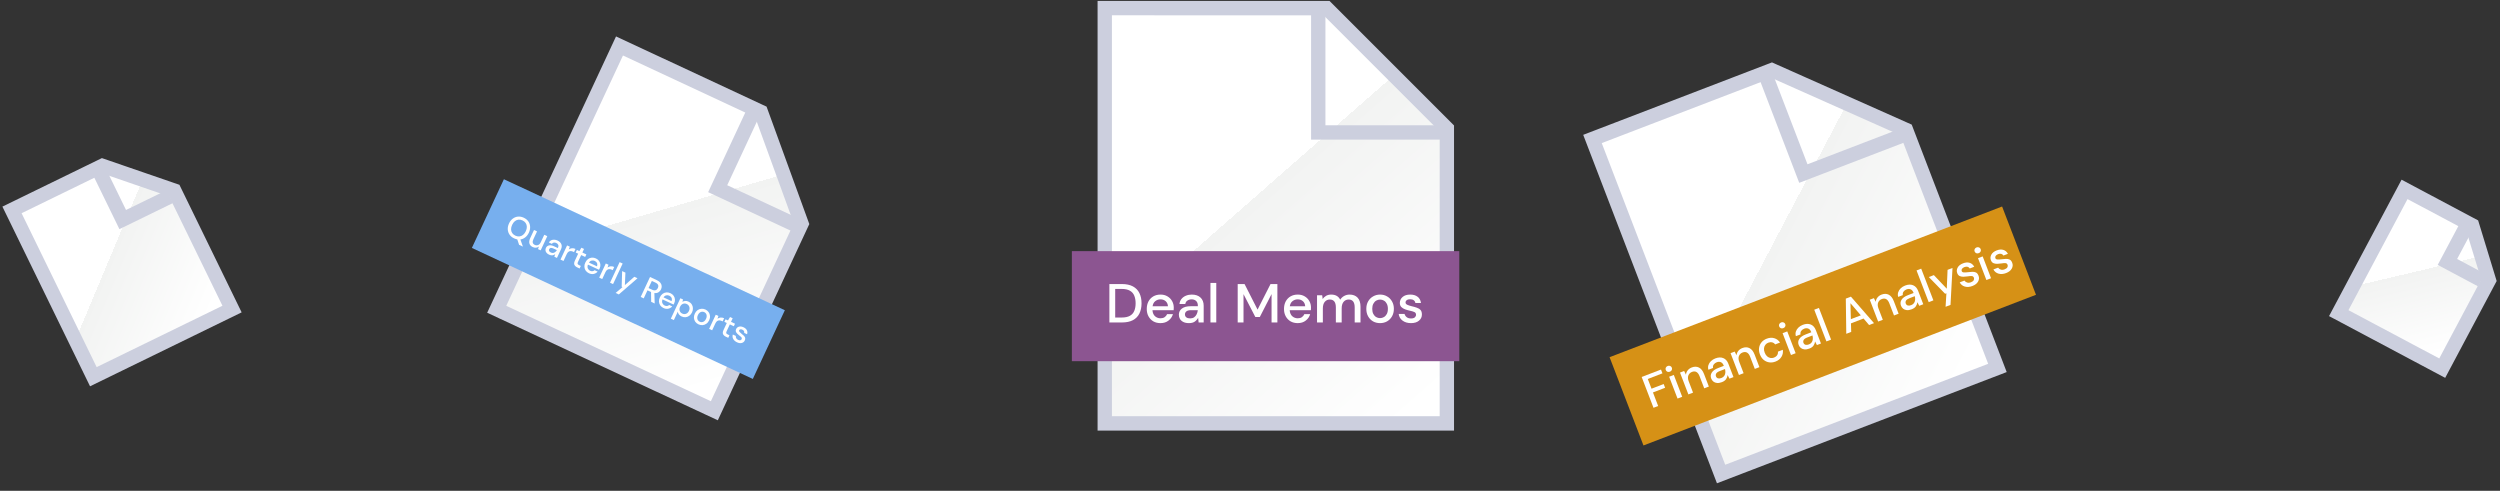 <svg width="871" height="171" viewBox="0 0 871 171" fill="none" xmlns="http://www.w3.org/2000/svg">
<rect x="0" y="0" width="871" height="171" fill="#333333" stroke="none"/>
<path d="M174.113 105.485L173.056 107.751L175.322 108.808L246.611 142.05L248.877 143.107L249.934 140.841L278.823 78.887L279.261 77.949L278.907 76.976L265.432 39.953L265.078 38.98L264.139 38.543L218.1 17.07L215.834 16.013L214.778 18.279L174.113 105.485Z" fill="url(#paint0_linear_7470_86320)" stroke="#CCCFDE" stroke-width="5"/>
<path d="M262.552 38.916L250.043 65.742L276.797 78.218" stroke="#CCCFDE" stroke-width="5"/>
<rect x="175.559" y="62.442" width="108" height="26.41" transform="rotate(25 175.559 62.442)" fill="#77AFEE"/>
<path d="M256.777 119.262C256.154 118.972 255.711 118.579 255.449 118.086C255.186 117.592 255.143 117.079 255.318 116.547L256.383 117.043C256.331 117.294 256.365 117.548 256.487 117.807C256.612 118.059 256.837 118.261 257.162 118.412C257.48 118.561 257.743 118.602 257.951 118.538C258.159 118.473 258.303 118.355 258.383 118.182C258.501 117.93 258.477 117.713 258.311 117.531C258.156 117.345 257.916 117.133 257.592 116.893C257.341 116.703 257.099 116.493 256.867 116.264C256.642 116.038 256.478 115.792 256.376 115.526C256.283 115.257 256.31 114.966 256.455 114.655C256.656 114.223 256.989 113.943 257.453 113.812C257.921 113.675 258.454 113.745 259.05 114.024C259.601 114.281 259.984 114.62 260.198 115.043C260.419 115.47 260.447 115.939 260.281 116.451L259.266 115.978C259.332 115.75 259.31 115.538 259.199 115.341C259.096 115.147 258.908 114.987 258.636 114.86C258.371 114.737 258.139 114.697 257.94 114.742C257.745 114.78 257.607 114.885 257.527 115.058C257.446 115.23 257.482 115.412 257.635 115.605C257.794 115.8 258.021 116.015 258.316 116.249C258.613 116.477 258.878 116.705 259.11 116.935C259.352 117.16 259.516 117.406 259.602 117.673C259.688 117.939 259.647 118.251 259.48 118.609C259.277 119.063 258.926 119.356 258.429 119.487C257.938 119.622 257.387 119.547 256.777 119.262Z" fill="white"/>
<path d="M252.91 117.315C252.426 117.089 252.095 116.793 251.918 116.428C251.744 116.056 251.798 115.569 252.08 114.965L253.216 112.528L252.371 112.133L252.784 111.248L253.629 111.642L254.343 110.449L255.268 110.88L254.684 112.134L256.077 112.783L255.664 113.669L254.271 113.019L253.134 115.457C253.008 115.729 252.976 115.944 253.039 116.103C253.112 116.258 253.291 116.402 253.576 116.535L254.143 116.8L253.726 117.695L252.91 117.315Z" fill="white"/>
<path d="M247.059 114.585L249.36 109.65L250.305 110.091L249.958 111.068C250.282 110.823 250.64 110.679 251.032 110.636C251.433 110.589 251.853 110.667 252.291 110.872L251.776 111.976L251.487 111.841C251.196 111.705 250.91 111.633 250.632 111.624C250.363 111.612 250.105 111.689 249.857 111.856C249.619 112.02 249.406 112.304 249.218 112.709L248.113 115.077L247.059 114.585Z" fill="white"/>
<path d="M243.356 113.004C242.885 112.784 242.51 112.48 242.231 112.092C241.962 111.7 241.807 111.26 241.768 110.773C241.732 110.28 241.834 109.775 242.075 109.257C242.316 108.74 242.636 108.34 243.035 108.057C243.443 107.771 243.885 107.61 244.362 107.574C244.842 107.531 245.314 107.618 245.779 107.835C246.25 108.054 246.62 108.36 246.889 108.752C247.168 109.141 247.326 109.582 247.362 110.075C247.409 110.565 247.311 111.069 247.07 111.586C246.829 112.104 246.504 112.505 246.096 112.791C245.698 113.074 245.258 113.237 244.778 113.279C244.301 113.315 243.827 113.223 243.356 113.004ZM243.778 112.098C244.031 112.216 244.292 112.261 244.563 112.234C244.841 112.21 245.103 112.106 245.35 111.923C245.6 111.733 245.812 111.452 245.985 111.08C246.158 110.709 246.236 110.37 246.218 110.062C246.209 109.752 246.125 109.482 245.965 109.254C245.811 109.029 245.609 108.858 245.357 108.74C245.105 108.623 244.84 108.576 244.562 108.6C244.291 108.627 244.03 108.736 243.78 108.926C243.533 109.109 243.323 109.387 243.15 109.758C242.977 110.13 242.898 110.472 242.913 110.786C242.931 111.094 243.017 111.36 243.17 111.585C243.324 111.81 243.526 111.981 243.778 112.098Z" fill="white"/>
<path d="M233.718 111.029L237.04 103.906L237.985 104.346L237.737 105.163C238.005 105.005 238.319 104.902 238.681 104.853C239.044 104.804 239.443 104.881 239.881 105.085C240.359 105.308 240.727 105.617 240.987 106.013C241.247 106.408 241.388 106.85 241.411 107.337C241.441 107.827 241.34 108.321 241.108 108.819C240.876 109.316 240.563 109.711 240.168 110.003C239.783 110.292 239.355 110.464 238.885 110.52C238.419 110.568 237.943 110.48 237.459 110.254C237.074 110.075 236.768 109.839 236.541 109.547C236.32 109.259 236.188 108.935 236.146 108.576L234.773 111.521L233.718 111.029ZM237.707 109.255C238.158 109.466 238.6 109.486 239.034 109.317C239.471 109.142 239.806 108.805 240.038 108.308C240.19 107.983 240.258 107.663 240.243 107.349C240.228 107.035 240.136 106.755 239.969 106.507C239.805 106.253 239.57 106.055 239.265 105.912C238.814 105.702 238.37 105.685 237.933 105.86C237.502 106.039 237.173 106.374 236.944 106.865C236.712 107.362 236.666 107.833 236.806 108.278C236.955 108.719 237.256 109.045 237.707 109.255Z" fill="white"/>
<path d="M231.182 107.328C230.698 107.102 230.317 106.795 230.038 106.406C229.768 106.014 229.617 105.576 229.584 105.092C229.551 104.609 229.654 104.112 229.892 103.601C230.133 103.083 230.448 102.677 230.836 102.382C231.231 102.089 231.665 101.92 232.139 101.875C232.619 101.832 233.107 101.927 233.605 102.159C234.089 102.384 234.459 102.69 234.715 103.076C234.975 103.455 235.12 103.871 235.152 104.321C235.184 104.772 235.1 105.214 234.898 105.645C234.868 105.711 234.83 105.782 234.786 105.859C234.752 105.932 234.71 106.013 234.661 106.103L230.82 104.312C230.631 104.805 230.616 105.243 230.777 105.625C230.948 106.003 231.219 106.279 231.591 106.452C231.889 106.591 232.169 106.641 232.43 106.601C232.7 106.558 232.939 106.443 233.147 106.257L234.202 106.749C233.853 107.151 233.406 107.416 232.863 107.542C232.326 107.671 231.766 107.6 231.182 107.328ZM233.191 103.02C232.84 102.856 232.479 102.816 232.108 102.902C231.74 102.981 231.429 103.215 231.174 103.605L233.96 104.904C234.119 104.51 234.126 104.142 233.979 103.799C233.832 103.456 233.569 103.196 233.191 103.02Z" fill="white"/>
<path d="M223.217 103.466L226.465 96.502L228.863 97.62C229.413 97.877 229.821 98.18 230.086 98.53C230.357 98.882 230.505 99.258 230.529 99.657C230.556 100.049 230.48 100.437 230.301 100.822C230.1 101.253 229.801 101.591 229.405 101.834C229.016 102.08 228.543 102.167 227.988 102.094L228.092 105.74L226.869 105.169L226.824 101.732L225.58 101.153L224.272 103.958L223.217 103.466ZM225.951 100.357L227.235 100.955C227.712 101.178 228.115 101.224 228.442 101.094C228.776 100.967 229.029 100.718 229.202 100.346C229.376 99.975 229.404 99.629 229.287 99.308C229.173 98.98 228.871 98.702 228.38 98.473L227.107 97.879L225.951 100.357Z" fill="white"/>
<path d="M214.484 102.063L216.879 100.019L216.59 99.884L216.751 94.448L217.895 94.981L217.705 99.338L220.99 96.424L222.104 96.944L215.598 102.583L214.484 102.063Z" fill="white"/>
<path d="M212.538 98.488L215.879 91.325L216.933 91.817L213.593 98.98L212.538 98.488Z" fill="white"/>
<path d="M208.759 96.725L211.061 91.79L212.006 92.231L211.659 93.208C211.983 92.963 212.341 92.819 212.733 92.776C213.134 92.729 213.554 92.808 213.992 93.012L213.477 94.116L213.188 93.981C212.896 93.845 212.611 93.773 212.332 93.764C212.064 93.752 211.805 93.829 211.558 93.997C211.32 94.16 211.107 94.444 210.918 94.849L209.814 97.217L208.759 96.725Z" fill="white"/>
<path d="M205.203 95.212C204.719 94.987 204.337 94.679 204.058 94.291C203.789 93.899 203.638 93.461 203.605 92.977C203.572 92.493 203.675 91.996 203.913 91.486C204.154 90.968 204.469 90.562 204.857 90.266C205.252 89.974 205.686 89.805 206.159 89.759C206.639 89.717 207.128 89.811 207.626 90.043C208.11 90.269 208.48 90.575 208.736 90.961C208.995 91.34 209.141 91.755 209.173 92.206C209.205 92.657 209.12 93.098 208.919 93.529C208.888 93.596 208.851 93.667 208.807 93.744C208.773 93.817 208.731 93.898 208.681 93.988L204.841 92.197C204.651 92.69 204.637 93.127 204.798 93.509C204.969 93.888 205.24 94.164 205.612 94.337C205.91 94.476 206.19 94.526 206.45 94.486C206.721 94.442 206.96 94.328 207.168 94.142L208.223 94.634C207.873 95.036 207.427 95.301 206.884 95.427C206.347 95.556 205.787 95.484 205.203 95.212ZM207.212 90.904C206.861 90.74 206.499 90.701 206.128 90.787C205.761 90.865 205.449 91.1 205.195 91.49L207.981 92.789C208.14 92.395 208.146 92.026 208 91.683C207.853 91.34 207.59 91.081 207.212 90.904Z" fill="white"/>
<path d="M201.121 93.167C200.637 92.941 200.307 92.645 200.13 92.28C199.956 91.908 200.01 91.421 200.291 90.817L201.428 88.38L200.582 87.985L200.995 87.1L201.841 87.494L202.555 86.301L203.48 86.732L202.895 87.986L204.288 88.635L203.875 89.521L202.482 88.871L201.346 91.309C201.219 91.581 201.187 91.796 201.25 91.955C201.323 92.11 201.503 92.254 201.788 92.387L202.355 92.652L201.937 93.547L201.121 93.167Z" fill="white"/>
<path d="M195.274 90.438L197.575 85.503L198.52 85.943L198.174 86.92C198.498 86.676 198.856 86.532 199.247 86.488C199.649 86.441 200.068 86.52 200.506 86.724L199.991 87.828L199.703 87.694C199.411 87.558 199.126 87.485 198.847 87.477C198.578 87.464 198.32 87.542 198.073 87.709C197.835 87.873 197.622 88.157 197.433 88.561L196.329 90.929L195.274 90.438Z" fill="white"/>
<path d="M191.331 88.743C190.913 88.549 190.601 88.318 190.394 88.052C190.187 87.786 190.069 87.509 190.042 87.222C190.018 86.928 190.069 86.645 190.196 86.373C190.418 85.895 190.78 85.604 191.282 85.498C191.783 85.393 192.378 85.501 193.068 85.823L194.362 86.426L194.403 86.336C194.583 85.952 194.611 85.614 194.489 85.322C194.373 85.034 194.149 84.813 193.817 84.658C193.526 84.522 193.236 84.476 192.949 84.52C192.672 84.56 192.445 84.709 192.269 84.966L191.214 84.474C191.414 84.131 191.676 83.882 191.999 83.725C192.332 83.566 192.689 83.494 193.069 83.51C193.459 83.522 193.846 83.618 194.231 83.797C194.921 84.119 195.37 84.55 195.578 85.091C195.789 85.626 195.749 86.205 195.458 86.828L194.043 89.863L193.128 89.436L193.433 88.548C193.166 88.755 192.857 88.89 192.506 88.952C192.154 89.014 191.762 88.944 191.331 88.743ZM191.939 87.985C192.224 88.118 192.494 88.163 192.748 88.12C193.012 88.074 193.25 87.962 193.461 87.786C193.679 87.613 193.864 87.397 194.018 87.138L192.844 86.59C192.426 86.395 192.093 86.329 191.846 86.391C191.606 86.457 191.434 86.599 191.332 86.818C191.227 87.044 191.227 87.261 191.331 87.471C191.444 87.678 191.647 87.849 191.939 87.985Z" fill="white"/>
<path d="M185.611 86.081C185.015 85.803 184.63 85.397 184.458 84.865C184.293 84.336 184.383 83.703 184.726 82.967L186.048 80.131L187.103 80.623L185.832 83.349C185.386 84.304 185.555 84.964 186.337 85.329C186.729 85.512 187.115 85.522 187.497 85.362C187.879 85.201 188.191 84.861 188.432 84.344L189.62 81.797L190.674 82.289L188.373 87.224L187.438 86.787L187.762 85.885C187.467 86.119 187.129 86.256 186.747 86.296C186.375 86.332 185.996 86.26 185.611 86.081Z" fill="white"/>
<path d="M179.127 83.055C178.437 82.734 177.905 82.3 177.529 81.754C177.154 81.207 176.946 80.597 176.905 79.924C176.867 79.244 177.013 78.549 177.344 77.839C177.675 77.13 178.112 76.574 178.654 76.173C179.199 75.765 179.802 75.529 180.462 75.466C181.121 75.402 181.796 75.531 182.486 75.852C183.176 76.174 183.708 76.608 184.083 77.154C184.458 77.701 184.662 78.312 184.693 78.989C184.734 79.662 184.59 80.354 184.259 81.064C183.94 81.747 183.521 82.29 183.002 82.694C182.489 83.101 181.923 83.346 181.303 83.428L182.186 85.924L180.853 85.302L180.222 83.409C179.857 83.343 179.492 83.226 179.127 83.055ZM179.568 82.11C180.045 82.333 180.509 82.42 180.96 82.372C181.417 82.327 181.838 82.151 182.222 81.846C182.607 81.541 182.927 81.113 183.184 80.563C183.441 80.012 183.563 79.492 183.549 79.001C183.536 78.51 183.399 78.075 183.14 77.696C182.888 77.32 182.523 77.02 182.045 76.797C181.567 76.575 181.1 76.486 180.643 76.531C180.186 76.576 179.765 76.752 179.38 77.057C179.002 77.365 178.685 77.795 178.428 78.345C178.172 78.896 178.047 79.415 178.054 79.902C178.067 80.393 178.203 80.828 178.462 81.207C178.722 81.587 179.09 81.888 179.568 82.11Z" fill="white"/>
<path d="M31.426 128.997L32.522 131.244L34.769 130.148L78.598 108.771L80.845 107.675L79.749 105.428L61.172 67.339L60.718 66.408L59.739 66.071L36.645 58.119L35.666 57.782L34.735 58.236L6.427 72.039L4.18 73.135L5.276 75.382L31.426 128.997Z" fill="url(#paint1_linear_7470_86320)" stroke="#CCCFDE" stroke-width="5"/>
<path d="M34.711 60.001L42.755 76.493L59.204 68.471" stroke="#CCCFDE" stroke-width="5"/>
<path d="M815.994 106.888L814.821 109.095L817.028 110.269L848.661 127.089L850.869 128.262L852.042 126.055L866.66 98.564L867.146 97.65L866.843 96.659L861.597 79.499L861.294 78.509L860.38 78.022L839.951 67.158L837.743 65.984L836.569 68.192L815.994 106.888Z" fill="url(#paint2_linear_7470_86320)" stroke="#CCCFDE" stroke-width="5"/>
<path d="M859.009 79.356L852.679 91.26L864.551 97.572" stroke="#CCCFDE" stroke-width="5"/>
<path d="M384.895 145.015V147.515H387.395H501.585H504.085V145.015V45.778V44.742L503.353 44.01L462.91 3.567L462.178 2.835L461.143 2.835L387.395 2.829L384.895 2.828V5.329V145.015Z" fill="url(#paint3_linear_7470_86320)" stroke="#CCCFDE" stroke-width="5"/>
<path d="M459.281 3.177V46.147H502.136" stroke="#CCCFDE" stroke-width="5"/>
<rect x="373.441" y="87.498" width="134.972" height="38.34" fill="#8C5591"/>
<path d="M491.604 112.576C490.405 112.576 489.417 112.283 488.64 111.696C487.862 111.11 487.416 110.332 487.301 109.363H489.347C489.449 109.796 489.692 110.173 490.074 110.491C490.456 110.797 490.96 110.95 491.585 110.95C492.197 110.95 492.643 110.823 492.923 110.568C493.204 110.313 493.344 110.02 493.344 109.688C493.344 109.204 493.147 108.878 492.751 108.713C492.369 108.534 491.833 108.375 491.145 108.235C490.609 108.12 490.074 107.967 489.539 107.776C489.016 107.584 488.576 107.317 488.219 106.972C487.875 106.615 487.703 106.137 487.703 105.538C487.703 104.709 488.021 104.021 488.659 103.473C489.296 102.912 490.189 102.631 491.336 102.631C492.394 102.631 493.249 102.886 493.899 103.396C494.562 103.906 494.951 104.627 495.065 105.557H493.115C493.051 105.149 492.86 104.831 492.541 104.601C492.235 104.372 491.821 104.257 491.298 104.257C490.788 104.257 490.393 104.365 490.112 104.582C489.832 104.786 489.692 105.054 489.692 105.385C489.692 105.717 489.883 105.978 490.265 106.169C490.66 106.361 491.177 106.533 491.814 106.686C492.452 106.826 493.038 106.992 493.574 107.183C494.122 107.361 494.562 107.629 494.893 107.986C495.225 108.343 495.39 108.866 495.39 109.554C495.403 110.421 495.065 111.141 494.377 111.715C493.701 112.289 492.777 112.576 491.604 112.576Z" fill="white"/>
<path d="M480.805 112.576C479.9 112.576 479.084 112.372 478.358 111.964C477.644 111.543 477.076 110.963 476.656 110.224C476.235 109.471 476.024 108.598 476.024 107.604C476.024 106.609 476.235 105.742 476.656 105.003C477.089 104.251 477.669 103.67 478.396 103.262C479.122 102.842 479.932 102.631 480.825 102.631C481.73 102.631 482.539 102.842 483.253 103.262C483.98 103.67 484.554 104.251 484.974 105.003C485.408 105.742 485.625 106.609 485.625 107.604C485.625 108.598 485.408 109.471 484.974 110.224C484.554 110.963 483.98 111.543 483.253 111.964C482.527 112.372 481.711 112.576 480.805 112.576ZM480.805 110.836C481.29 110.836 481.736 110.714 482.144 110.472C482.565 110.23 482.903 109.873 483.158 109.401C483.413 108.917 483.54 108.318 483.54 107.604C483.54 106.89 483.413 106.297 483.158 105.825C482.915 105.341 482.584 104.977 482.163 104.735C481.755 104.493 481.309 104.372 480.825 104.372C480.34 104.372 479.887 104.493 479.467 104.735C479.059 104.977 478.727 105.341 478.472 105.825C478.217 106.297 478.09 106.89 478.09 107.604C478.09 108.318 478.217 108.917 478.472 109.401C478.727 109.873 479.059 110.23 479.467 110.472C479.875 110.714 480.321 110.836 480.805 110.836Z" fill="white"/>
<path d="M458.854 112.346V102.861H460.652L460.824 104.2C461.13 103.715 461.532 103.333 462.029 103.052C462.539 102.772 463.126 102.631 463.788 102.631C465.293 102.631 466.338 103.224 466.925 104.41C467.269 103.862 467.728 103.428 468.302 103.109C468.888 102.791 469.519 102.631 470.195 102.631C471.381 102.631 472.311 102.988 472.987 103.702C473.663 104.416 474.001 105.481 474.001 106.896V112.346H471.973V107.106C471.973 105.27 471.272 104.352 469.87 104.352C469.156 104.352 468.569 104.62 468.11 105.156C467.664 105.691 467.441 106.456 467.441 107.451V112.346H465.414V107.106C465.414 105.27 464.706 104.352 463.291 104.352C462.59 104.352 462.01 104.62 461.551 105.156C461.105 105.691 460.882 106.456 460.882 107.451V112.346H458.854Z" fill="white"/>
<path d="M452.125 112.576C451.194 112.576 450.365 112.372 449.639 111.964C448.925 111.543 448.364 110.963 447.956 110.224C447.548 109.484 447.344 108.624 447.344 107.642C447.344 106.647 447.541 105.774 447.937 105.022C448.345 104.27 448.906 103.683 449.619 103.262C450.346 102.842 451.188 102.631 452.144 102.631C453.075 102.631 453.884 102.842 454.573 103.262C455.261 103.67 455.797 104.219 456.179 104.907C456.561 105.596 456.753 106.354 456.753 107.183C456.753 107.31 456.746 107.451 456.734 107.604C456.734 107.744 456.727 107.903 456.714 108.082H449.333C449.396 109 449.696 109.701 450.231 110.185C450.78 110.657 451.411 110.893 452.125 110.893C452.698 110.893 453.177 110.765 453.559 110.51C453.954 110.243 454.247 109.886 454.439 109.439H456.466C456.211 110.332 455.701 111.078 454.936 111.677C454.184 112.276 453.247 112.576 452.125 112.576ZM452.125 104.295C451.449 104.295 450.85 104.499 450.327 104.907C449.804 105.302 449.486 105.902 449.371 106.705H454.726C454.687 105.965 454.426 105.379 453.941 104.945C453.457 104.512 452.851 104.295 452.125 104.295Z" fill="white"/>
<path d="M431.213 112.347V98.96H433.603L438.136 107.872L442.649 98.96H445.039V112.347H443.012V102.46L438.92 110.435H437.352L433.24 102.479V112.347H431.213Z" fill="white"/>
<path d="M421.723 112.342V98.573H423.75V112.342H421.723Z" fill="white"/>
<path d="M414.254 112.576C413.451 112.576 412.788 112.442 412.266 112.174C411.743 111.906 411.354 111.556 411.099 111.122C410.844 110.676 410.717 110.192 410.717 109.669C410.717 108.751 411.074 108.024 411.787 107.489C412.501 106.953 413.521 106.686 414.847 106.686H417.333V106.514C417.333 105.774 417.129 105.219 416.721 104.85C416.326 104.48 415.81 104.295 415.172 104.295C414.611 104.295 414.121 104.435 413.7 104.716C413.292 104.984 413.043 105.385 412.954 105.921H410.927C410.991 105.232 411.22 104.646 411.615 104.161C412.023 103.664 412.533 103.288 413.145 103.033C413.77 102.765 414.452 102.631 415.192 102.631C416.517 102.631 417.544 102.982 418.27 103.683C418.997 104.372 419.361 105.315 419.361 106.514V112.346H417.601L417.429 110.721C417.161 111.243 416.772 111.683 416.262 112.04C415.753 112.397 415.083 112.576 414.254 112.576ZM414.656 110.931C415.204 110.931 415.663 110.804 416.033 110.549C416.415 110.281 416.709 109.93 416.913 109.497C417.129 109.063 417.263 108.585 417.314 108.063H415.058C414.254 108.063 413.681 108.203 413.337 108.483C413.005 108.764 412.839 109.114 412.839 109.535C412.839 109.969 412.999 110.313 413.317 110.568C413.649 110.81 414.095 110.931 414.656 110.931Z" fill="white"/>
<path d="M404.311 112.576C403.381 112.576 402.552 112.372 401.825 111.964C401.111 111.543 400.55 110.963 400.142 110.224C399.735 109.484 399.531 108.624 399.531 107.642C399.531 106.647 399.728 105.774 400.123 105.022C400.531 104.27 401.092 103.683 401.806 103.262C402.533 102.842 403.374 102.631 404.331 102.631C405.261 102.631 406.071 102.842 406.759 103.262C407.448 103.67 407.983 104.219 408.366 104.907C408.748 105.596 408.939 106.354 408.939 107.183C408.939 107.31 408.933 107.451 408.92 107.604C408.92 107.744 408.914 107.903 408.901 108.082H401.519C401.583 109 401.883 109.701 402.418 110.185C402.966 110.657 403.598 110.893 404.311 110.893C404.885 110.893 405.363 110.765 405.746 110.51C406.141 110.243 406.434 109.886 406.625 109.439H408.653C408.398 110.332 407.888 111.078 407.123 111.677C406.371 112.276 405.433 112.576 404.311 112.576ZM404.311 104.295C403.636 104.295 403.037 104.499 402.514 104.907C401.991 105.302 401.672 105.902 401.558 106.705H406.912C406.874 105.965 406.613 105.379 406.128 104.945C405.644 104.512 405.038 104.295 404.311 104.295Z" fill="white"/>
<path d="M386.508 112.348V98.961H390.849C392.417 98.961 393.705 99.235 394.712 99.783C395.732 100.331 396.484 101.109 396.968 102.116C397.466 103.111 397.714 104.297 397.714 105.673C397.714 107.038 397.466 108.223 396.968 109.23C396.484 110.225 395.732 110.996 394.712 111.544C393.705 112.08 392.417 112.348 390.849 112.348H386.508ZM388.535 110.627H390.772C391.983 110.627 392.94 110.429 393.641 110.034C394.355 109.638 394.865 109.071 395.171 108.332C395.489 107.592 395.649 106.706 395.649 105.673C395.649 104.641 395.489 103.748 395.171 102.996C394.865 102.244 394.355 101.67 393.641 101.275C392.94 100.867 391.983 100.663 390.772 100.663H388.535V110.627Z" fill="white"/>
<path d="M598.731 162.814L599.627 165.148L601.961 164.252L693.571 129.086L695.905 128.19L695.009 125.856L664.448 46.243L664.077 45.276L663.131 44.855L618.231 24.864L617.285 24.443L616.318 24.814L557.152 47.52L554.817 48.416L555.713 50.75L598.731 162.814Z" fill="url(#paint4_linear_7470_86320)" stroke="#CCCFDE" stroke-width="5"/>
<path d="M615.056 25.991L628.289 60.464L662.669 47.266" stroke="#CCCFDE" stroke-width="5"/>
<rect x="560.779" y="124.442" width="146.481" height="32.947" transform="rotate(-21 560.779 124.442)" fill="#D69116"/>
<path d="M698.939 95.129C697.977 95.499 697.094 95.567 696.29 95.337C695.485 95.106 694.888 94.619 694.497 93.877L696.139 93.247C696.354 93.563 696.664 93.79 697.069 93.928C697.471 94.056 697.922 94.024 698.423 93.831C698.914 93.643 699.233 93.403 699.379 93.112C699.525 92.821 699.548 92.543 699.446 92.277C699.296 91.888 699.038 91.688 698.67 91.677C698.308 91.651 697.829 91.689 697.234 91.788C696.769 91.861 696.292 91.903 695.804 91.915C695.325 91.922 694.89 91.843 694.498 91.677C694.112 91.496 693.826 91.166 693.642 90.685C693.386 90.02 693.43 89.37 693.773 88.734C694.111 88.087 694.741 87.587 695.662 87.234C696.51 86.908 697.274 86.85 697.953 87.058C698.642 87.263 699.176 87.722 699.554 88.433L697.989 89.034C697.813 88.726 697.561 88.529 697.235 88.443C696.919 88.353 696.551 88.389 696.131 88.55C695.722 88.707 695.439 88.915 695.28 89.176C695.118 89.426 695.088 89.684 695.19 89.95C695.292 90.216 695.526 90.366 695.892 90.402C696.268 90.434 696.735 90.413 697.294 90.339C697.848 90.255 698.37 90.208 698.858 90.196C699.353 90.171 699.788 90.25 700.164 90.434C700.54 90.619 700.834 90.987 701.046 91.539C701.323 92.231 701.274 92.913 700.898 93.585C700.533 94.253 699.88 94.768 698.939 95.129Z" fill="white"/>
<path d="M689.396 88.195C689.089 88.313 688.798 88.319 688.523 88.214C688.254 88.094 688.065 87.891 687.955 87.605C687.845 87.318 687.852 87.046 687.975 86.787C688.105 86.514 688.324 86.319 688.63 86.201C688.937 86.083 689.225 86.084 689.494 86.204C689.769 86.31 689.962 86.506 690.072 86.792C690.182 87.078 690.172 87.358 690.042 87.631C689.918 87.889 689.703 88.078 689.396 88.195ZM692.058 97.56L689.136 89.95L690.763 89.326L693.684 96.935L692.058 97.56Z" fill="white"/>
<path d="M687.206 99.634C686.245 100.003 685.362 100.072 684.557 99.841C683.753 99.61 683.155 99.123 682.765 98.381L684.407 97.751C684.622 98.068 684.932 98.295 685.337 98.433C685.738 98.56 686.189 98.528 686.69 98.336C687.181 98.147 687.5 97.907 687.647 97.617C687.793 97.326 687.815 97.047 687.713 96.781C687.564 96.392 687.305 96.193 686.937 96.181C686.575 96.156 686.097 96.193 685.501 96.293C685.036 96.365 684.56 96.407 684.071 96.419C683.593 96.427 683.158 96.347 682.765 96.181C682.379 96.001 682.094 95.67 681.909 95.189C681.654 94.525 681.698 93.874 682.04 93.238C682.379 92.591 683.009 92.092 683.929 91.738C684.778 91.412 685.542 91.354 686.221 91.563C686.909 91.768 687.443 92.226 687.822 92.937L686.257 93.538C686.08 93.23 685.829 93.034 685.502 92.948C685.186 92.858 684.818 92.893 684.399 93.054C683.99 93.211 683.706 93.42 683.548 93.68C683.386 93.93 683.356 94.188 683.458 94.454C683.56 94.72 683.794 94.871 684.159 94.906C684.535 94.938 685.003 94.917 685.561 94.844C686.116 94.76 686.637 94.712 687.126 94.701C687.621 94.675 688.056 94.754 688.432 94.939C688.808 95.123 689.102 95.491 689.314 96.044C689.591 96.735 689.542 97.417 689.166 98.09C688.801 98.758 688.147 99.273 687.206 99.634Z" fill="white"/>
<path d="M677.839 106.885L678.128 102.18L677.683 102.351L671.996 96.524L673.76 95.847L678.254 100.583L678.532 94.016L680.25 93.356L679.557 106.226L677.839 106.885Z" fill="white"/>
<path d="M671.963 105.271L667.723 94.225L669.349 93.6L673.59 104.647L671.963 105.271Z" fill="white"/>
<path d="M666.043 107.754C665.398 108.002 664.825 108.098 664.324 108.044C663.822 107.991 663.402 107.829 663.064 107.56C662.722 107.28 662.47 106.931 662.309 106.512C662.027 105.775 662.089 105.082 662.497 104.433C662.905 103.783 663.641 103.255 664.705 102.846L666.699 102.081L666.646 101.942C666.418 101.349 666.084 100.967 665.643 100.796C665.212 100.621 664.741 100.632 664.229 100.828C663.779 101.001 663.429 101.265 663.177 101.619C662.933 101.96 662.857 102.358 662.95 102.816L661.324 103.44C661.163 102.868 661.166 102.327 661.334 101.816C661.509 101.292 661.802 100.833 662.214 100.44C662.633 100.033 663.139 99.715 663.732 99.488C664.796 99.079 665.727 99.044 666.526 99.383C667.321 99.712 667.903 100.357 668.272 101.318L670.069 105.998L668.657 106.539L668.018 105.288C667.965 105.79 667.788 106.263 667.489 106.706C667.19 107.15 666.708 107.499 666.043 107.754ZM665.859 106.311C666.298 106.142 666.627 105.899 666.845 105.58C667.07 105.248 667.197 104.876 667.227 104.465C667.268 104.051 667.228 103.626 667.108 103.191L665.297 103.886C664.653 104.133 664.236 104.423 664.046 104.754C663.867 105.081 663.842 105.413 663.971 105.751C664.105 106.098 664.338 106.325 664.673 106.432C665.013 106.524 665.409 106.484 665.859 106.311Z" fill="white"/>
<path d="M654.348 112.033L651.427 104.423L652.869 103.87L653.504 105.157C653.559 104.597 653.76 104.097 654.108 103.658C654.462 103.205 654.936 102.865 655.529 102.637C656.45 102.284 657.281 102.294 658.022 102.666C658.774 103.035 659.368 103.787 659.803 104.922L661.482 109.295L659.871 109.913L658.257 105.709C657.692 104.236 656.806 103.732 655.599 104.195C654.995 104.426 654.577 104.834 654.343 105.416C654.119 105.995 654.16 106.683 654.466 107.481L655.974 111.409L654.348 112.033Z" fill="white"/>
<path d="M643.244 116.296L643.079 104.037L644.859 103.354L652.909 112.585L651.191 113.245L649.263 110.975L644.875 112.659L644.962 115.636L643.244 116.296ZM644.841 111.194L648.308 109.863L644.696 105.634L644.841 111.194Z" fill="white"/>
<path d="M636.323 118.951L632.083 107.904L633.709 107.28L637.949 118.326L636.323 118.951Z" fill="white"/>
<path d="M630.399 121.438C629.754 121.685 629.181 121.782 628.68 121.728C628.178 121.674 627.758 121.513 627.42 121.243C627.078 120.964 626.826 120.615 626.665 120.195C626.383 119.459 626.445 118.766 626.853 118.116C627.261 117.467 627.997 116.938 629.061 116.53L631.055 115.764L631.002 115.626C630.774 115.033 630.44 114.651 629.999 114.48C629.568 114.305 629.097 114.316 628.585 114.512C628.135 114.685 627.785 114.948 627.533 115.303C627.289 115.643 627.213 116.042 627.306 116.499L625.68 117.123C625.519 116.551 625.522 116.01 625.69 115.5C625.864 114.975 626.158 114.517 626.57 114.124C626.989 113.716 627.495 113.399 628.088 113.171C629.152 112.763 630.083 112.728 630.882 113.067C631.677 113.395 632.259 114.04 632.628 115.002L634.425 119.681L633.013 120.223L632.374 118.972C632.321 119.474 632.144 119.946 631.845 120.39C631.546 120.833 631.064 121.183 630.399 121.438ZM630.215 119.995C630.654 119.826 630.983 119.582 631.201 119.264C631.426 118.931 631.553 118.56 631.583 118.149C631.624 117.735 631.584 117.31 631.464 116.875L629.653 117.57C629.009 117.817 628.592 118.106 628.402 118.437C628.223 118.764 628.198 119.097 628.327 119.434C628.461 119.782 628.694 120.009 629.029 120.115C629.369 120.208 629.764 120.167 630.215 119.995Z" fill="white"/>
<path d="M621.314 114.327C621.007 114.445 620.716 114.451 620.441 114.346C620.172 114.226 619.982 114.023 619.873 113.737C619.763 113.45 619.769 113.178 619.893 112.919C620.023 112.646 620.242 112.451 620.548 112.333C620.855 112.215 621.143 112.216 621.412 112.336C621.687 112.441 621.88 112.637 621.99 112.924C622.1 113.21 622.09 113.49 621.96 113.763C621.836 114.021 621.621 114.21 621.314 114.327ZM623.976 123.691L621.054 116.082L622.681 115.457L625.602 123.067L623.976 123.691Z" fill="white"/>
<path d="M618.574 125.978C617.827 126.265 617.093 126.353 616.37 126.243C615.657 126.13 615.018 125.841 614.453 125.377C613.894 124.899 613.463 124.267 613.161 123.479C612.859 122.692 612.757 121.938 612.857 121.22C612.963 120.487 613.243 119.839 613.696 119.278C614.16 118.713 614.765 118.287 615.511 118C616.452 117.639 617.334 117.582 618.157 117.83C618.99 118.073 619.659 118.579 620.165 119.347L618.462 120.001C618.199 119.621 617.848 119.38 617.41 119.278C616.972 119.176 616.518 119.216 616.047 119.396C615.648 119.549 615.32 119.793 615.061 120.127C614.798 120.451 614.638 120.847 614.583 121.314C614.524 121.771 614.602 122.281 614.818 122.843C615.034 123.406 615.319 123.842 615.673 124.152C616.022 124.452 616.405 124.64 616.821 124.715C617.238 124.79 617.645 124.751 618.044 124.597C618.514 124.417 618.878 124.142 619.136 123.773C619.393 123.405 619.491 122.986 619.428 122.517L621.131 121.863C621.271 122.748 621.115 123.565 620.663 124.314C620.211 125.062 619.515 125.617 618.574 125.978Z" fill="white"/>
<path d="M605.848 130.652L602.927 123.043L604.369 122.489L605.004 123.777C605.059 123.216 605.26 122.716 605.608 122.277C605.963 121.825 606.436 121.484 607.03 121.257C607.95 120.903 608.781 120.913 609.523 121.285C610.274 121.654 610.868 122.406 611.304 123.541L612.982 127.914L611.371 128.532L609.758 124.328C609.192 122.855 608.306 122.351 607.099 122.814C606.496 123.046 606.077 123.453 605.843 124.036C605.619 124.614 605.661 125.303 605.967 126.1L607.474 130.028L605.848 130.652Z" fill="white"/>
<path d="M599.922 133.137C599.278 133.384 598.705 133.481 598.203 133.427C597.701 133.373 597.281 133.212 596.943 132.943C596.601 132.663 596.35 132.314 596.189 131.894C595.906 131.158 595.969 130.465 596.377 129.816C596.784 129.166 597.52 128.637 598.584 128.229L600.578 127.463L600.525 127.325C600.298 126.732 599.963 126.35 599.522 126.179C599.091 126.004 598.62 126.015 598.109 126.211C597.659 126.384 597.308 126.648 597.057 127.002C596.812 127.343 596.736 127.741 596.829 128.198L595.203 128.823C595.042 128.251 595.046 127.709 595.214 127.199C595.388 126.675 595.681 126.216 596.094 125.823C596.512 125.416 597.018 125.098 597.612 124.87C598.675 124.462 599.607 124.427 600.406 124.766C601.201 125.095 601.783 125.74 602.152 126.701L603.948 131.38L602.536 131.922L601.898 130.671C601.844 131.173 601.667 131.646 601.368 132.089C601.069 132.532 600.587 132.882 599.922 133.137ZM599.738 131.694C600.178 131.525 600.507 131.281 600.725 130.963C600.949 130.63 601.076 130.259 601.107 129.848C601.147 129.434 601.107 129.009 600.987 128.574L599.177 129.269C598.532 129.516 598.115 129.805 597.926 130.136C597.746 130.464 597.721 130.796 597.851 131.133C597.984 131.481 598.218 131.708 598.552 131.815C598.893 131.907 599.288 131.867 599.738 131.694Z" fill="white"/>
<path d="M588.23 137.414L585.309 129.805L586.751 129.251L587.386 130.539C587.441 129.978 587.642 129.478 587.99 129.04C588.344 128.587 588.818 128.246 589.411 128.019C590.332 127.665 591.163 127.675 591.904 128.047C592.656 128.416 593.25 129.168 593.686 130.303L595.364 134.676L593.753 135.294L592.14 131.091C591.574 129.618 590.688 129.113 589.481 129.576C588.878 129.808 588.459 130.215 588.225 130.798C588.001 131.376 588.042 132.065 588.349 132.863L589.856 136.79L588.23 137.414Z" fill="white"/>
<path d="M581.791 129.499C581.484 129.617 581.193 129.623 580.918 129.517C580.649 129.397 580.46 129.194 580.35 128.908C580.24 128.622 580.247 128.349 580.37 128.09C580.5 127.817 580.719 127.622 581.026 127.504C581.332 127.386 581.62 127.387 581.889 127.507C582.165 127.613 582.357 127.809 582.467 128.095C582.577 128.382 582.567 128.661 582.437 128.934C582.313 129.193 582.098 129.381 581.791 129.499ZM584.453 138.863L581.532 131.253L583.158 130.629L586.079 138.239L584.453 138.863Z" fill="white"/>
<path d="M576.08 142.077L571.957 131.337L578.693 128.752L579.199 130.071L574.09 132.033L575.392 135.423L579.626 133.798L580.127 135.102L575.892 136.727L577.706 141.453L576.08 142.077Z" fill="white"/>
<defs>
<linearGradient id="paint0_linear_7470_86320" x1="250.396" y1="133.933" x2="215.662" y2="14.792" gradientUnits="userSpaceOnUse">
<stop stop-color="white"/>
<stop offset="0.515" stop-color="#F2F3F2"/>
<stop offset="0.515" stop-color="white"/>
</linearGradient>
<linearGradient id="paint1_linear_7470_86320" x1="75.748" y1="102.927" x2="4.795" y2="73.179" gradientUnits="userSpaceOnUse">
<stop stop-color="white"/>
<stop offset="0.515" stop-color="#F2F3F2"/>
<stop offset="0.515" stop-color="white"/>
</linearGradient>
<linearGradient id="paint2_linear_7470_86320" x1="851.216" y1="122.285" x2="838.257" y2="67.266" gradientUnits="userSpaceOnUse">
<stop stop-color="white"/>
<stop offset="0.515" stop-color="#F2F3F2"/>
<stop offset="0.515" stop-color="white"/>
</linearGradient>
<linearGradient id="paint3_linear_7470_86320" x1="501.585" y1="135.643" x2="382.79" y2="0.198" gradientUnits="userSpaceOnUse">
<stop stop-color="white"/>
<stop offset="0.515" stop-color="#F2F3F2"/>
<stop offset="0.515" stop-color="white"/>
</linearGradient>
<linearGradient id="paint4_linear_7470_86320" x1="689.788" y1="119.233" x2="552.773" y2="47.156" gradientUnits="userSpaceOnUse">
<stop stop-color="white"/>
<stop offset="0.515" stop-color="#F2F3F2"/>
<stop offset="0.515" stop-color="white"/>
</linearGradient>
</defs>
</svg>
